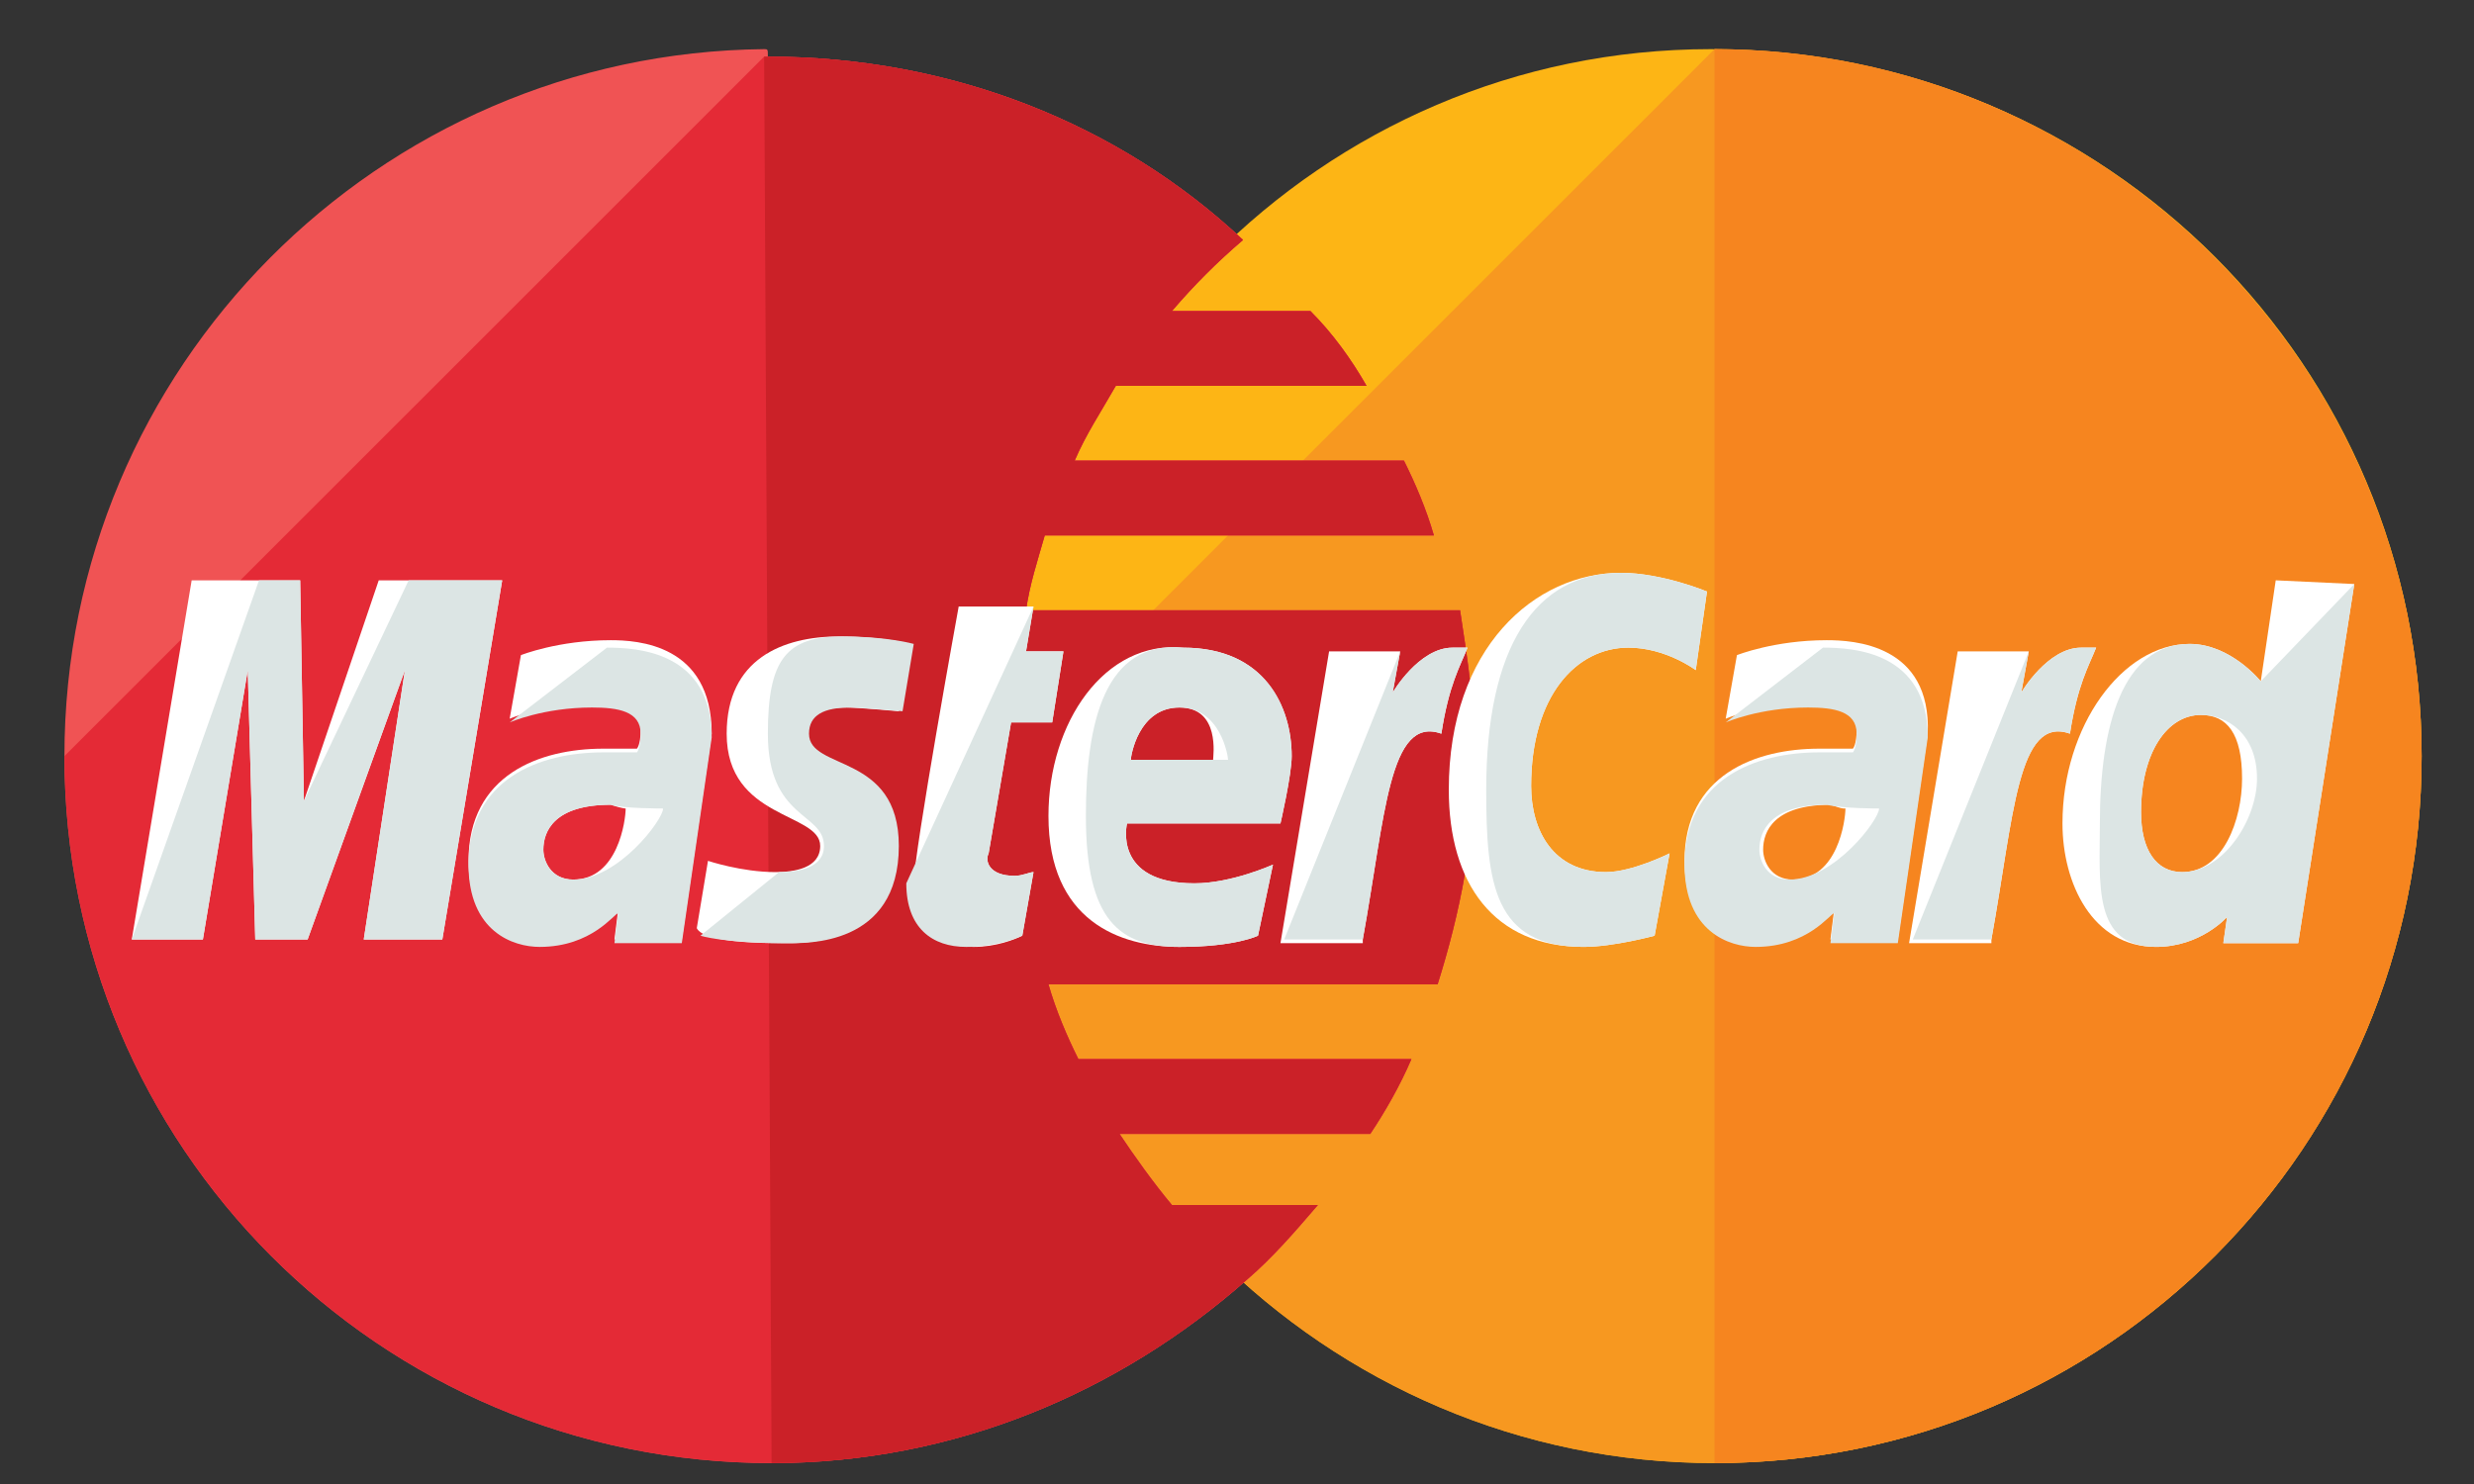 <?xml version="1.0" encoding="utf-8"?>
<!-- Generator: Adobe Illustrator 16.0.0, SVG Export Plug-In . SVG Version: 6.00 Build 0)  -->
<!DOCTYPE svg PUBLIC "-//W3C//DTD SVG 1.0//EN" "http://www.w3.org/TR/2001/REC-SVG-20010904/DTD/svg10.dtd">
<svg version="1.0" id="Layer_1" xmlns="http://www.w3.org/2000/svg" xmlns:xlink="http://www.w3.org/1999/xlink" x="0px" y="0px"
	 width="141.73px" height="85.04px" viewBox="0 0 141.73 85.04" style="enable-background:new 0 0 141.73 85.04;"
	 xml:space="preserve">
<rect x="0" y="0" width="141.73" height="85.04" fill="#333333" stroke="none"/>
<path style="fill:#FDB515;" d="M138.73,43.328c0,22.293-18.004,40.512-40.512,40.512c-22.291,0-40.511-18.219-40.511-40.512l0,0
	c0-22.292,18.004-40.512,40.297-40.512C120.727,2.816,138.73,21.036,138.73,43.328L138.73,43.328z"/>
<path style="fill:#F79820;" d="M98.219,2.816c22.294,0,40.512,18.22,40.512,40.512l0,0c0,22.293-18.004,40.512-40.512,40.512
	c-22.291,0-40.511-18.219-40.511-40.512"/>
<path style="fill:#F6851F;" d="M98.219,2.816c22.294,0,40.512,18.22,40.512,40.512l0,0c0,22.293-18.004,40.512-40.512,40.512"/>
<path style="fill:#F05354;" d="M43.775,2.816C21.696,3.031,3.691,21.036,3.691,43.328c0,22.293,18.005,40.512,40.512,40.512
	c10.503,0,19.934-4.072,27.223-10.502l0,0l0,0c1.5-1.287,2.786-2.789,4.071-4.286h-8.359c-1.073-1.287-2.143-2.789-3.001-4.075H78.5
	c0.856-1.284,1.715-2.785,2.356-4.286H61.779c-0.642-1.285-1.286-2.786-1.715-4.286h22.293c1.286-4.072,2.144-8.358,2.144-12.863
	c0-2.998-0.428-5.787-0.857-8.572H58.779c0.213-1.501,0.644-2.786,1.072-4.287h22.293c-0.429-1.5-1.072-3.001-1.715-4.287H61.565
	c0.642-1.5,1.501-2.787,2.357-4.287h14.364c-0.859-1.5-1.93-3.001-3.217-4.287h-7.931c1.286-1.5,2.571-2.787,4.073-4.073
	C64.137,7.104,54.491,3.245,43.989,3.245C43.989,2.816,43.989,2.816,43.775,2.816z"/>
<path style="fill:#E42A36;" d="M3.691,43.328c0,22.293,18.005,40.512,40.512,40.512c10.503,0,19.934-4.072,27.223-10.502l0,0l0,0
	c1.5-1.287,2.786-2.789,4.071-4.286h-8.359c-1.073-1.287-2.143-2.789-3.001-4.075H78.5c0.856-1.284,1.715-2.785,2.356-4.286H61.779
	c-0.642-1.285-1.286-2.786-1.715-4.286h22.293c1.286-4.072,2.144-8.358,2.144-12.863c0-2.998-0.428-5.787-0.857-8.572H58.779
	c0.213-1.501,0.644-2.786,1.072-4.287h22.293c-0.429-1.5-1.072-3.001-1.715-4.287H61.565c0.642-1.5,1.501-2.787,2.357-4.287h14.364
	c-0.859-1.5-1.93-3.001-3.217-4.287h-7.931c1.286-1.5,2.571-2.787,4.073-4.073C64.137,7.104,54.491,3.245,43.989,3.245h-0.214"/>
<path style="fill:#CB2128;" d="M44.203,83.84c10.503,0,19.934-4.072,27.223-10.502l0,0l0,0c1.5-1.287,2.786-2.789,4.071-4.286
	h-8.359c-1.073-1.287-2.143-2.789-3.001-4.075H78.5c0.856-1.284,1.715-2.785,2.356-4.286H61.779
	c-0.642-1.285-1.286-2.786-1.715-4.286h22.293c1.286-4.072,2.144-8.358,2.144-12.863c0-2.998-0.428-5.787-0.857-8.572H58.779
	c0.213-1.501,0.644-2.786,1.072-4.287h22.293c-0.429-1.5-1.072-3.001-1.715-4.287H61.565c0.642-1.5,1.501-2.787,2.357-4.287h14.364
	c-0.859-1.5-1.93-3.001-3.217-4.287h-7.931c1.286-1.5,2.571-2.787,4.073-4.073C64.137,7.104,54.491,3.245,43.989,3.245h-0.214"/>
<g>
	<path style="fill:#FFFFFF;" d="M58.565,53.618l0.643-3.645c-0.216,0-0.643,0.215-1.073,0.215c-1.499,0-1.715-0.859-1.499-1.287
		l1.286-7.503h2.356l0.644-4.072h-2.143l0.429-2.571h-4.287c0,0-2.573,14.146-2.573,15.862c0,2.571,1.501,3.644,3.431,3.644
		C57.064,54.261,58.135,53.833,58.565,53.618z"/>
	<path style="fill:#FFFFFF;" d="M60.064,46.758c0,6.002,4.072,7.503,7.502,7.503c3.216,0,4.502-0.643,4.502-0.643l0.857-4.074
		c0,0-2.356,1.073-4.502,1.073c-4.715,0-3.858-3.431-3.858-3.431h8.789c0,0,0.644-2.785,0.644-3.858
		c0-2.785-1.499-6.216-6.217-6.216C63.28,36.685,60.064,41.398,60.064,46.758z M67.566,40.543c2.358,0,1.93,2.785,1.93,2.998h-4.714
		C64.782,43.328,65.21,40.543,67.566,40.543z"/>
	<path style="fill:#FFFFFF;" d="M94.789,53.618l0.858-4.717c0,0-2.144,1.072-3.644,1.072c-3.003,0-4.288-2.359-4.288-4.931
		c0-5.144,2.572-7.931,5.572-7.931c2.146,0,3.859,1.288,3.859,1.288l0.643-4.503c0,0-2.572-1.072-4.931-1.072
		c-4.928,0-9.86,4.287-9.86,12.433c0,5.359,2.573,9.003,7.717,9.003C92.431,54.261,94.789,53.618,94.789,53.618z"/>
	<path style="fill:#FFFFFF;" d="M34.986,36.685c-3,0-5.144,0.856-5.144,0.856l-0.644,3.645c0,0,1.929-0.856,4.716-0.856
		c1.5,0,2.787,0.215,2.787,1.5c0,0.857-0.214,1.071-0.214,1.071s-1.287,0-1.93,0c-3.644,0-7.716,1.501-7.716,6.429
		c0,3.859,2.572,4.718,4.073,4.718c3,0,4.287-1.929,4.501-1.929L35.2,53.833h3.858l1.714-11.791
		C40.773,36.898,36.487,36.685,34.986,36.685z M35.843,46.331c0,0.642-0.429,4.071-3,4.071c-1.286,0-1.715-1.073-1.715-1.715
		c0-1.073,0.644-2.571,3.858-2.571C35.629,46.331,35.843,46.331,35.843,46.331z"/>
	<path style="fill:#FFFFFF;" d="M44.845,54.047c1.073,0,6.431,0.214,6.431-5.573c0-5.36-5.144-4.286-5.144-6.431
		c0-1.072,0.856-1.499,2.357-1.499c0.644,0,3.003,0.213,3.003,0.213l0.642-3.858c0,0-1.501-0.428-4.072-0.428
		c-3.217,0-6.432,1.284-6.432,5.572c0,4.93,5.358,4.501,5.358,6.431c0,1.284-1.5,1.5-2.571,1.5c-1.93,0-3.858-0.645-3.858-0.645
		l-0.642,3.859C40.131,53.618,41.201,54.047,44.845,54.047z"/>
	<path style="fill:#FFFFFF;" d="M130.372,33.254l-0.857,5.788c0,0-1.715-2.144-4.074-2.144c-3.857,0-7.286,4.715-7.286,10.288
		c0,3.431,1.715,7.074,5.357,7.074c2.574,0,4.073-1.716,4.073-1.716l-0.216,1.502h4.288l3.215-20.579L130.372,33.254z
		 M128.443,44.615c0,2.357-1.074,5.358-3.431,5.358c-1.501,0-2.356-1.286-2.356-3.43c0-3.431,1.5-5.574,3.43-5.574
		C127.585,40.97,128.443,42.042,128.443,44.615z"/>
	<path style="fill:#FFFFFF;" d="M11.623,53.833L14.194,38.4l0.429,15.433h3L23.197,38.4l-2.358,15.433h4.501l3.43-20.579h-7.073
		l-4.287,12.645l-0.214-12.645h-6.216L7.549,53.833H11.623z"/>
	<path style="fill:#FFFFFF;" d="M78.07,53.833c1.286-7.075,1.499-12.863,4.502-11.791c0.427-2.787,1.071-3.858,1.501-4.93
		c0,0-0.216,0-0.859,0c-1.93,0-3.429,2.571-3.429,2.571l0.43-2.357h-4.074l-2.786,16.72h4.716V53.833z"/>
	<path style="fill:#FFFFFF;" d="M104.649,36.685c-3,0-5.144,0.856-5.144,0.856l-0.644,3.645c0,0,1.93-0.856,4.716-0.856
		c1.501,0,2.785,0.215,2.785,1.5c0,0.857-0.214,1.071-0.214,1.071s-1.286,0-1.929,0c-3.645,0-7.717,1.501-7.717,6.429
		c0,3.859,2.572,4.718,4.072,4.718c3.002,0,4.287-1.929,4.503-1.929l-0.216,1.715h3.859l1.715-11.791
		C110.65,36.898,106.149,36.685,104.649,36.685z M105.721,46.331c0,0.642-0.427,4.071-3,4.071c-1.286,0-1.715-1.073-1.715-1.715
		c0-1.073,0.644-2.571,3.857-2.571C105.507,46.331,105.507,46.331,105.721,46.331z"/>
	<path style="fill:#FFFFFF;" d="M114.082,53.833c1.285-7.075,1.499-12.863,4.501-11.791c0.429-2.787,1.07-3.858,1.5-4.93
		c0,0-0.214,0-0.857,0c-1.93,0-3.431,2.571-3.431,2.571l0.43-2.357h-4.072l-2.787,16.72h4.717V53.833z"/>
</g>
<g>
	<path style="fill:#DCE5E4;" d="M51.92,50.617c0,2.571,1.5,3.644,3.43,3.644c1.499,0,2.785-0.428,3.215-0.643l0.643-3.645
		c-0.216,0-0.643,0.215-1.073,0.215c-1.499,0-1.715-0.859-1.499-1.287l1.286-7.503h2.356l0.644-4.072h-2.143l0.429-2.571"/>
	<path style="fill:#DCE5E4;" d="M62.208,46.758c0,6.002,1.929,7.503,5.359,7.503c3.216,0,4.502-0.643,4.502-0.643l0.857-4.074
		c0,0-2.356,1.073-4.502,1.073c-4.715,0-3.858-3.431-3.858-3.431h8.789c0,0,0.644-2.785,0.644-3.858
		c0-2.785-1.499-6.216-6.217-6.216C63.28,36.685,62.208,41.398,62.208,46.758z M67.566,40.543c2.358,0,2.787,2.785,2.787,2.998
		h-5.572C64.782,43.328,65.21,40.543,67.566,40.543z"/>
	<path style="fill:#DCE5E4;" d="M94.789,53.618l0.858-4.717c0,0-2.144,1.072-3.644,1.072c-3.003,0-4.288-2.359-4.288-4.931
		c0-5.144,2.572-7.931,5.572-7.931c2.146,0,3.859,1.288,3.859,1.288l0.643-4.503c0,0-2.572-1.072-4.931-1.072
		c-4.928,0-7.716,4.287-7.716,12.433c0,5.359,0.429,9.003,5.572,9.003C92.431,54.261,94.789,53.618,94.789,53.618z"/>
	<path style="fill:#DCE5E4;" d="M29.198,41.398c0,0,1.929-0.855,4.716-0.855c1.5,0,2.787,0.213,2.787,1.499
		c0,0.857-0.214,1.071-0.214,1.071s-1.287,0-1.93,0c-3.644,0-7.716,1.502-7.716,6.431c0,3.857,2.572,4.717,4.073,4.717
		c3,0,4.287-1.929,4.501-1.929L35.2,54.047h3.858l1.714-11.789c0-4.932-4.286-5.146-6.001-5.146 M37.987,46.331
		c0,0.642-2.573,4.071-5.145,4.071c-1.286,0-1.715-1.073-1.715-1.715c0-1.073,0.644-2.571,3.858-2.571
		C35.629,46.331,37.987,46.331,37.987,46.331z"/>
	<path style="fill:#DCE5E4;" d="M40.131,53.618c0,0,1.285,0.429,4.928,0.429c1.073,0,6.433,0.214,6.433-5.573
		c0-5.36-5.146-4.286-5.146-6.431c0-1.072,0.857-1.499,2.357-1.499c0.643,0,3.002,0.213,3.002,0.213l0.642-3.858
		c0,0-1.5-0.428-4.072-0.428c-3.216,0-4.286,1.284-4.286,5.572c0,4.93,3.214,4.501,3.214,6.431c0,1.284-1.499,1.5-2.572,1.5"/>
	<path style="fill:#DCE5E4;" d="M129.515,39.042c0,0-1.715-2.144-4.074-2.144c-3.857,0-5.144,4.715-5.144,10.288
		c0,3.431-0.428,7.074,3.215,7.074c2.574,0,4.073-1.716,4.073-1.716l-0.216,1.502h4.288l3.215-20.579 M129.299,44.615
		c0,2.357-1.93,5.358-4.286,5.358c-1.501,0-2.356-1.286-2.356-3.43c0-3.431,1.5-5.574,3.43-5.574
		C127.585,40.97,129.299,42.042,129.299,44.615z"/>
	<path style="fill:#DCE5E4;" d="M11.623,53.833L14.194,38.4l0.429,15.433h3L23.197,38.4l-2.358,15.433h4.501l3.43-20.579h-5.359
		l-6.001,12.645l-0.214-12.645h-2.358L7.549,53.833H11.623z"/>
	<path style="fill:#DCE5E4;" d="M73.568,53.833h4.502c1.286-7.075,1.499-12.863,4.502-11.791c0.427-2.787,1.071-3.858,1.501-4.93
		c0,0-0.216,0-0.859,0c-1.93,0-3.429,2.571-3.429,2.571l0.43-2.357"/>
	<path style="fill:#DCE5E4;" d="M98.862,41.398c0,0,1.93-0.855,4.716-0.855c1.501,0,2.785,0.213,2.785,1.499
		c0,0.857-0.214,1.071-0.214,1.071s-1.286,0-1.929,0c-3.645,0-7.717,1.502-7.717,6.431c0,3.857,2.572,4.717,4.072,4.717
		c3.002,0,4.287-1.929,4.503-1.929l-0.216,1.715h3.859l1.715-11.789c0-4.932-4.288-5.146-6.003-5.146 M107.65,46.331
		c0,0.642-2.571,4.071-5.146,4.071c-1.284,0-1.713-1.073-1.713-1.715c0-1.073,0.643-2.571,3.857-2.571
		C105.507,46.331,107.65,46.331,107.65,46.331z"/>
	<path style="fill:#DCE5E4;" d="M109.58,53.833h4.502c1.285-7.075,1.499-12.863,4.501-11.791c0.429-2.787,1.07-3.858,1.5-4.93
		c0,0-0.214,0-0.857,0c-1.93,0-3.431,2.571-3.431,2.571l0.43-2.357"/>
</g>
</svg>
